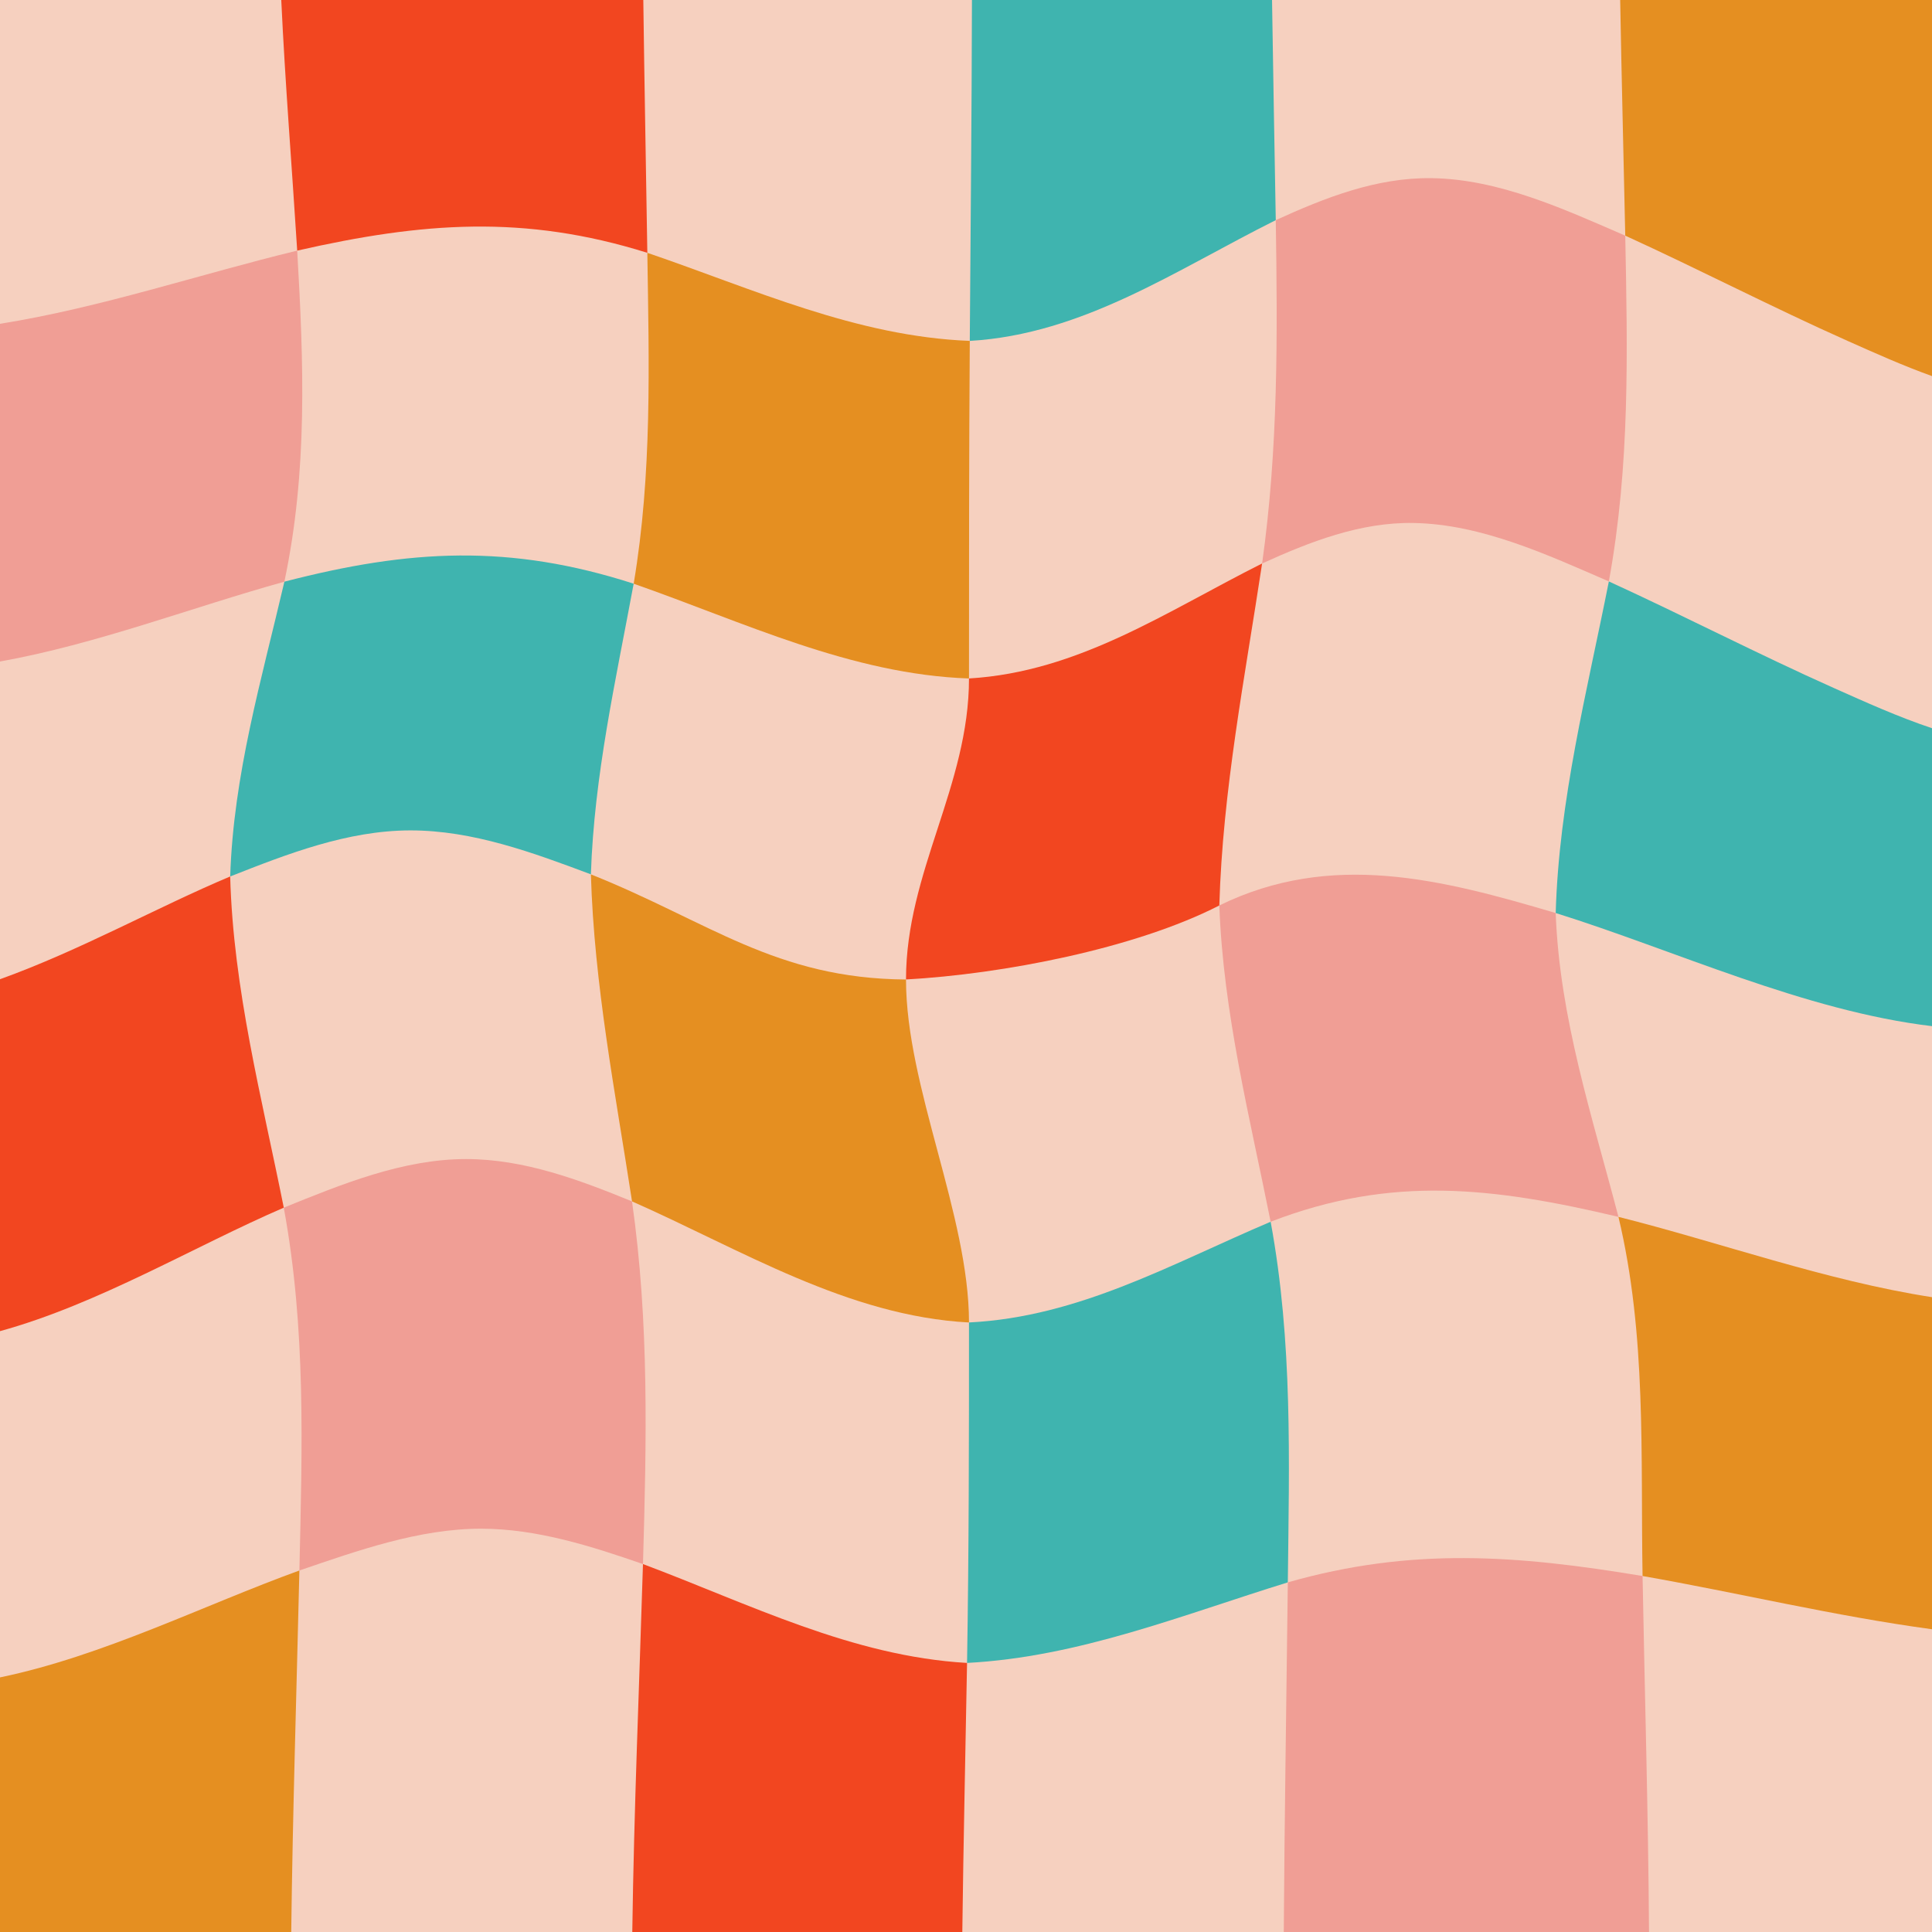 <?xml version="1.0" encoding="UTF-8"?>
<!DOCTYPE svg PUBLIC '-//W3C//DTD SVG 1.0//EN'
          'http://www.w3.org/TR/2001/REC-SVG-20010904/DTD/svg10.dtd'>
<svg height="864.0" preserveAspectRatio="xMidYMid meet" version="1.0" viewBox="0.0 -0.0 864.0 864.0" width="864.0" xmlns="http://www.w3.org/2000/svg" xmlns:xlink="http://www.w3.org/1999/xlink" zoomAndPan="magnify"
><g
  ><g id="change1_1"
    ><path d="M0 0H864V864H0z" fill="#f6d0bf"
    /></g
    ><g
    ><g id="change2_1"
      ><path d="M289.49,113.06c-55.1-17.25-100.72-13.67-156.58-0.98c-2.35-37.35-5.38-74.69-7.13-112.08h161.91 C288.18,37.69,288.9,75.38,289.49,113.06z" fill="#f24620"
      /></g
      ><g id="change3_1"
      ><path d="M570.53,98.45c-44.38,22.13-85.96,51-136.84,54.01c0.37-50.82,0.87-101.64,0.97-152.46h134.2 C569.34,32.82,569.98,65.64,570.53,98.45z" fill="#3fb4af"
      /></g
      ><g id="change4_1"
      ><path d="M864,0v168.19c-13-4.66-25.66-10.36-37.73-15.73c-33.5-14.92-66.09-31.84-99.45-47.08 c-0.74-35.13-1.64-70.25-2.27-105.38H864z" fill="#e58f21"
      /></g
      ><g id="change5_1"
      ><path d="M127.17,260.14C85.97,271.55,43.2,288.09,0,295.83V144.8c44.94-7.15,89.65-22.27,132.91-32.72 C135.83,162.35,137.64,210.63,127.17,260.14z" fill="#f09e95"
      /></g
      ><g id="change4_2"
      ><path d="M433.34,303.42c-52.78-1.84-100.89-25.24-149.96-42.38c8.3-49.32,6.85-98.13,6.11-147.98 c47.5,16.21,93.33,37.41,144.2,39.39C433.35,202.78,433.34,253.09,433.34,303.42z" fill="#e58f21"
      /></g
      ><g id="change5_2"
      ><path d="M719.49,260.02c-27.4-11.87-56.84-25.6-87.33-26.14c-23.78-0.43-46.5,8.44-67.74,18.12 c7.23-51.46,6.92-101.69,6.11-153.54c22.02-10.06,44.96-19.1,69.57-18.79c30.25,0.38,59.51,13.92,86.72,25.72 C727.86,157.84,728.94,208.22,719.49,260.02z" fill="#f09e95"
      /></g
      ><g id="change3_2"
      ><path d="M264.25,391.01c-25.84-9.69-52.8-19.69-80.78-19.65c-28.04,0.04-54.83,10.46-80.52,20.6 c1.42-45.38,13.98-87.91,24.23-131.83c56.05-14.53,100.75-16.97,156.2,0.9C275.35,304.37,265.7,346.79,264.25,391.01z" fill="#3fb4af"
      /></g
      ><g id="change2_2"
      ><path d="M545.29,404.92c-37.45,19.22-96.83,30.72-140.12,33.1c0-48,28.17-86.61,28.17-134.61 c49.16-2.94,88.27-29.95,131.08-51.42C556.74,302.85,546.78,353.38,545.29,404.92z" fill="#f24620"
      /></g
      ><g id="change3_3"
      ><path d="M820.21,307.73c13.93,6.21,28.66,12.88,43.79,17.93V458.9c-57.07-6.79-115.19-34-168.28-50.59 c1.43-50.44,14.01-99.03,23.77-148.29C753.28,275.47,786.28,292.6,820.21,307.73z" fill="#3fb4af"
      /></g
      ><g id="change2_3"
      ><path d="M126.91,540.07C87.11,557.23,44.12,583.15,0,595.3V437.91c35.63-12.78,70.27-32.2,102.94-45.95 C104.31,442.36,117.08,490.88,126.91,540.07z" fill="#f24620"
      /></g
      ><g id="change4_3"
      ><path d="M433.34,591.42c-54.28-2.87-102.08-32.69-150.69-54.15c-7.47-48.67-16.95-96.91-18.4-146.25 c52.95,21.14,82.4,46.59,140.92,47.02C405.17,486.02,433.34,543.42,433.34,591.42z" fill="#e58f21"
      /></g
      ><g id="change5_3"
      ><path d="M723.78,544.19c-55.81-13.19-101.37-18.76-155.54,2.18c-9.39-47.04-21.18-93.3-22.96-141.45 c50.16-24.48,99.21-11.78,150.43,3.39C697.47,455.39,711.98,498.99,723.78,544.19z" fill="#f09e95"
      /></g
      ><g id="change5_4"
      ><path d="M287.54,699.46c-23.22-8.05-47.43-15.78-72.29-15.82c-27.76-0.04-55.51,9.87-81.36,18.69 c1.23-55.01,3.02-107.94-6.99-162.26c25.78-10.42,53.3-21.77,81.65-21.73c25.9,0.03,50.45,9.27,74.09,18.92 C290.37,591.61,289.12,644.7,287.54,699.46z" fill="#f09e95"
      /></g
      ><g id="change3_4"
      ><path d="M575.92,707.64c-47.39,14.65-93.4,33.37-143.45,36.03c0.84-50.76,0.87-101.5,0.87-152.26 c49.17-2.43,90.55-26.21,134.9-45.04C578.16,600.21,576.52,653.1,575.92,707.64z" fill="#3fb4af"
      /></g
      ><g id="change4_4"
      ><path d="M723.78,544.19c45.28,11.36,92.75,28.57,140.22,35.91v148.51c-43.48-5.88-86.83-16.33-129.44-23.81 C733.64,650.56,736.41,597.29,723.78,544.19z" fill="#e58f21"
      /></g
      ><g id="change4_5"
      ><path d="M133.89,702.33c-1.26,53.88-2.99,107.77-3.65,161.67H0V750.14C46.02,740.61,91.03,717.88,133.89,702.33z" fill="#e58f21"
      /></g
      ><g id="change2_4"
      ><path d="M432.47,743.67c-0.72,40.11-1.62,80.22-2.12,120.33H282.76c0.75-54.86,3.11-109.71,4.78-164.54 C335.06,717.28,380.99,740.7,432.47,743.67z" fill="#f24620"
      /></g
      ><g id="change5_5"
      ><path d="M737.45,864H574.11c0.33-52.12,1.2-104.25,1.81-156.36c55.3-15.77,102.21-12.23,158.64-2.84 C735.53,757.86,737.11,810.93,737.45,864z" fill="#f09e95"
      /></g
    ></g
  ></g
></svg
>
